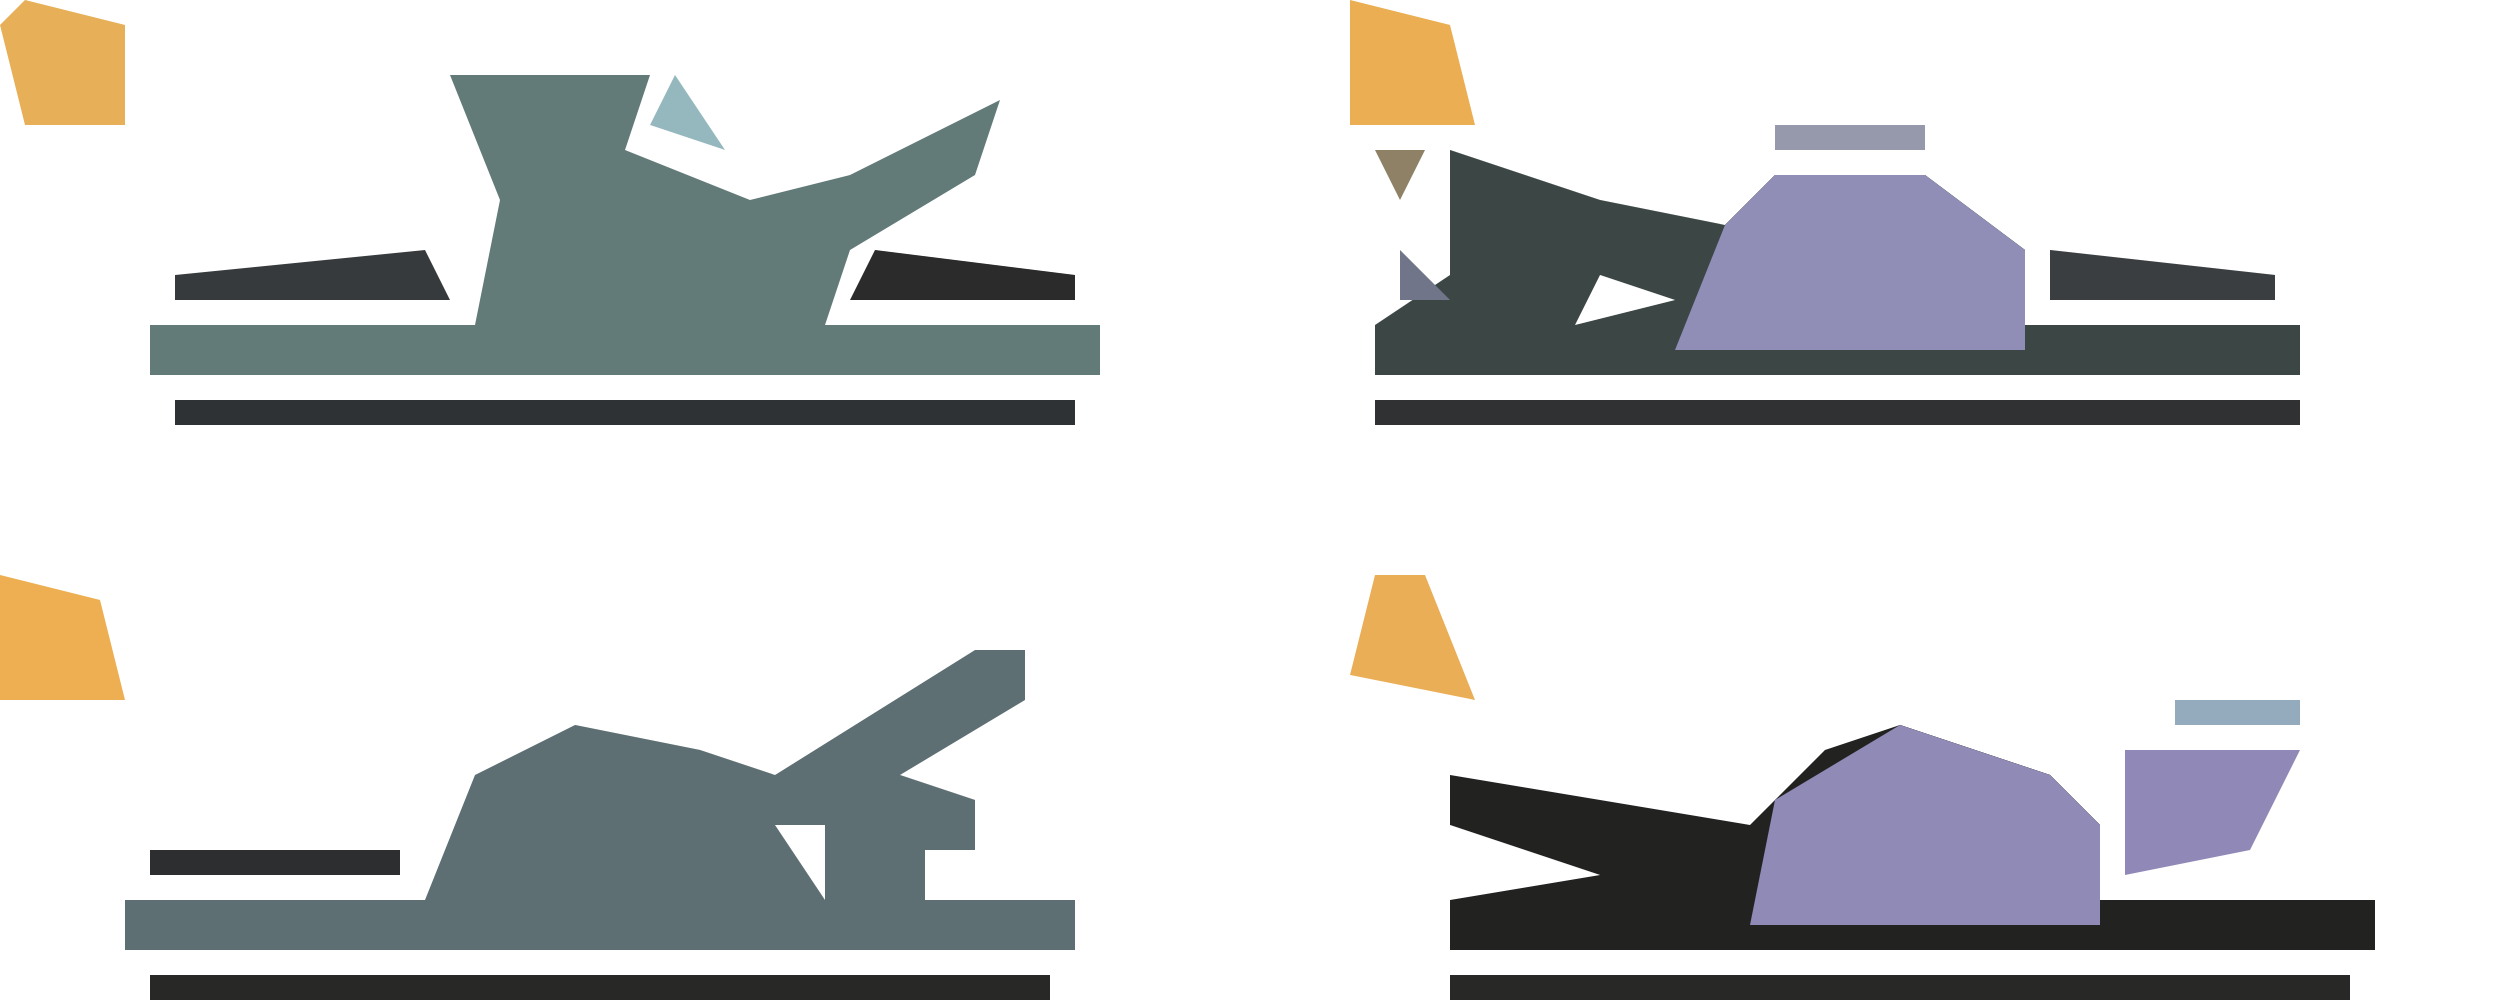 <?xml version="1.0" encoding="UTF-8"?>
<svg version="1.1" xmlns="http://www.w3.org/2000/svg" width="100" height="40">
<path d="M0,0 L2,0 L2,2 L-3,5 L0,6 L0,8 L-2,8 L-2,10 L4,10 L4,12 L-34,12 L-34,10 L-22,10 L-20,5 L-16,3 L-11,4 L-8,5 Z M-8,7 L-6,10 L-6,7 Z " fill="#5D6F73" transform="translate(39,26)"/>
<path d="M0,0 L8,0 L7,3 L12,5 L16,4 L22,1 L21,4 L16,7 L15,10 L26,10 L26,12 L-12,12 L-12,10 L1,10 L2,5 Z M3,4 Z " fill="#627B78" transform="translate(18,3)"/>
<path d="M0,0 L6,2 L11,3 L13,1 L19,1 L23,4 L23,7 L34,7 L34,9 L-3,9 L-3,7 L0,5 Z M2,3 Z M6,5 L5,7 L9,6 Z " fill="#3C4745" transform="translate(58,6)"/>
<path d="M0,0 L6,2 L8,4 L8,7 L19,7 L19,9 L-18,9 L-18,7 L-12,6 L-18,4 L-18,2 L-6,4 L-3,1 Z " fill="#222221" transform="translate(76,29)"/>
<path d="M0,0 L6,2 L8,4 L8,8 L-6,8 L-5,3 Z " fill="#908AB6" transform="translate(76,29)"/>
<path d="M0,0 L6,0 L10,3 L10,7 L-4,7 L-2,2 Z " fill="#908EB7" transform="translate(71,7)"/>
<path d="M0,0 L37,0 L37,1 L0,1 Z " fill="#2F3133" transform="translate(55,16)"/>
<path d="M0,0 L36,0 L36,1 L0,1 Z " fill="#282827" transform="translate(58,39)"/>
<path d="M0,0 L36,0 L36,1 L0,1 Z " fill="#282827" transform="translate(6,39)"/>
<path d="M0,0 L36,0 L36,1 L0,1 Z " fill="#2F3234" transform="translate(7,16)"/>
<path d="M0,0 L7,0 L5,4 L0,5 Z " fill="#9088B6" transform="translate(85,30)"/>
<path d="M0,0 L4,1 L5,5 L0,5 Z " fill="#EDAF52" transform="translate(0,23)"/>
<path d="M0,0 L4,1 L5,5 L0,5 Z " fill="#ECAE52" transform="translate(54,0)"/>
<path d="M0,0 L4,1 L4,5 L0,5 L-1,1 Z " fill="#E7AF58" transform="translate(1,0)"/>
<path d="M0,0 L2,0 L4,5 L-1,4 Z " fill="#EAAE56" transform="translate(55,23)"/>
<path d="M0,0 L1,2 L-10,2 L-10,1 Z " fill="#373A3C" transform="translate(17,10)"/>
<path d="M0,0 L10,0 L10,1 L0,1 Z " fill="#2D2E2F" transform="translate(6,34)"/>
<path d="M0,0 L9,1 L9,2 L0,2 Z " fill="#3B3E41" transform="translate(82,10)"/>
<path d="M0,0 L8,1 L8,2 L-1,2 Z " fill="#2A2B2A" transform="translate(35,10)"/>
<path d="M0,0 L6,0 L6,1 L0,1 Z " fill="#9698AB" transform="translate(71,5)"/>
<path d="M0,0 L5,0 L5,1 L0,1 Z " fill="#94ABBD" transform="translate(87,28)"/>
<path d="M0,0 L2,3 L-1,2 Z " fill="#94B8BE" transform="translate(27,3)"/>
<path d="M0,0 L4,1 Z " fill="#2A2B2B" transform="translate(90,34)"/>
<path d="M0,0 L3,1 Z " fill="#34363A" transform="translate(39,34)"/>
<path d="M0,0 L3,1 Z " fill="#282827" transform="translate(64,31)"/>
<path d="M0,0 L3,1 Z " fill="#282827" transform="translate(60,30)"/>
<path d="M0,0 L3,1 Z " fill="#EDAF53" transform="translate(1,29)"/>
<path d="M0,0 L3,1 Z " fill="#94A1BC" transform="translate(78,28)"/>
<path d="M0,0 L2,2 L0,2 Z " fill="#70758A" transform="translate(56,10)"/>
<path d="M0,0 L2,0 L1,2 Z " fill="#8E8166" transform="translate(55,6)"/>
<path d="M0,0 L2,1 Z " fill="#313437" transform="translate(58,34)"/>
<path d="M0,0 L2,1 Z " fill="#313437" transform="translate(68,32)"/>
<path d="M0,0 L2,1 Z " fill="#272725" transform="translate(31,29)"/>
<path d="M0,0 L2,1 Z " fill="#94ABBD" transform="translate(19,29)"/>
<path d="M0,0 L2,1 Z " fill="#949DBC" transform="translate(73,28)"/>
<path d="M0,0 L2,1 Z " fill="#A9BAA0" transform="translate(26,28)"/>
<path d="M0,0 L2,1 Z " fill="#C2AF87" transform="translate(21,28)"/>
<path d="M0,0 L2,1 Z " fill="#94ABBD" transform="translate(76,27)"/>
<path d="M0,0 L2,1 Z " fill="#272725" transform="translate(34,27)"/>
<path d="M0,0 L2,1 Z " fill="#272725" transform="translate(37,25)"/>
<path d="M0,0 Z " fill="#D7AF6D" transform="translate(58,23)"/>
<path d="M0,0 Z " fill="#D7AF6D" transform="translate(53,23)"/>
<path d="M0,0 L2,1 Z " fill="#EDAF53" transform="translate(55,21)"/>
<path d="M0,0 L2,1 Z " fill="#D7AF6D" transform="translate(1,21)"/>
<path d="M0,0 L2,1 Z " fill="#3A3C41" transform="translate(66,8)"/>
<path d="M0,0 L2,1 Z " fill="#282928" transform="translate(64,7)"/>
<path d="M0,0 L2,1 Z " fill="#282928" transform="translate(31,7)"/>
<path d="M0,0 L2,1 Z " fill="#EDAF53" transform="translate(2,6)"/>
<path d="M0,0 L2,1 Z " fill="#282928" transform="translate(34,5)"/>
<path d="M0,0 L2,1 Z " fill="#94ABBD" transform="translate(23,1)"/>
<path d="M0,0 Z " fill="#272725" transform="translate(96,36)"/>
<path d="M0,0 Z " fill="#90C6BA" transform="translate(16,33)"/>
<path d="M0,0 Z " fill="#272725" transform="translate(56,32)"/>
<path d="M0,0 Z " fill="#94ABBD" transform="translate(40,32)"/>
<path d="M0,0 Z " fill="#838CA5" transform="translate(83,31)"/>
<path d="M0,0 Z " fill="#C2AF87" transform="translate(70,31)"/>
<path d="M0,0 Z " fill="#94ABBD" transform="translate(17,31)"/>
<path d="M0,0 Z " fill="#958FBC" transform="translate(82,30)"/>
<path d="M0,0 Z " fill="#C2AF87" transform="translate(71,30)"/>
<path d="M0,0 Z " fill="#2A2B2B" transform="translate(38,30)"/>
<path d="M0,0 Z " fill="#3C4249" transform="translate(30,30)"/>
<path d="M0,0 Z " fill="#94ABBD" transform="translate(18,30)"/>
<path d="M0,0 Z " fill="#958FBC" transform="translate(81,29)"/>
<path d="M0,0 Z " fill="#958FBC" transform="translate(72,29)"/>
<path d="M0,0 Z " fill="#272725" transform="translate(58,29)"/>
<path d="M0,0 Z " fill="#272726" transform="translate(39,29)"/>
<path d="M0,0 Z " fill="#94ABBD" transform="translate(29,29)"/>
<path d="M0,0 Z " fill="#C2AF87" transform="translate(55,28)"/>
<path d="M0,0 Z " fill="#272726" transform="translate(33,28)"/>
<path d="M0,0 Z " fill="#94ABBD" transform="translate(24,27)"/>
<path d="M0,0 Z " fill="#C2AF87" transform="translate(60,26)"/>
<path d="M0,0 Z " fill="#272726" transform="translate(36,26)"/>
<path d="M0,0 Z " fill="#EDAF53" transform="translate(6,26)"/>
<path d="M0,0 Z " fill="#C2AF87" transform="translate(59,25)"/>
<path d="M0,0 Z " fill="#EDAF53" transform="translate(52,25)"/>
<path d="M0,0 Z " fill="#EDAF53" transform="translate(5,25)"/>
<path d="M0,0 Z " fill="#2A2B2B" transform="translate(39,24)"/>
<path d="M0,0 Z " fill="#EDAF53" transform="translate(57,22)"/>
<path d="M0,0 Z " fill="#EDAF53" transform="translate(54,22)"/>
<path d="M0,0 Z " fill="#272725" transform="translate(93,14)"/>
<path d="M0,0 Z " fill="#272725" transform="translate(53,14)"/>
<path d="M0,0 Z " fill="#C2AF87" transform="translate(81,9)"/>
<path d="M0,0 Z " fill="#272726" transform="translate(36,9)"/>
<path d="M0,0 Z " fill="#C2AF87" transform="translate(18,9)"/>
<path d="M0,0 Z " fill="#958FBC" transform="translate(80,8)"/>
<path d="M0,0 Z " fill="#272725" transform="translate(57,8)"/>
<path d="M0,0 Z " fill="#2A2B2B" transform="translate(38,8)"/>
<path d="M0,0 Z " fill="#90C6BA" transform="translate(19,8)"/>
<path d="M0,0 Z " fill="#958FBC" transform="translate(79,7)"/>
<path d="M0,0 Z " fill="#94ABBD" transform="translate(68,7)"/>
<path d="M0,0 Z " fill="#2A2B2B" transform="translate(39,7)"/>
<path d="M0,0 Z " fill="#C2AF87" transform="translate(78,6)"/>
<path d="M0,0 Z " fill="#958FBC" transform="translate(70,6)"/>
<path d="M0,0 Z " fill="#272726" transform="translate(62,6)"/>
<path d="M0,0 Z " fill="#272725" transform="translate(40,6)"/>
<path d="M0,0 Z " fill="#272726" transform="translate(33,6)"/>
<path d="M0,0 Z " fill="#90C6BA" transform="translate(29,6)"/>
<path d="M0,0 Z " fill="#272726" transform="translate(60,5)"/>
<path d="M0,0 Z " fill="#272725" transform="translate(41,5)"/>
<path d="M0,0 Z " fill="#C2AF87" transform="translate(17,5)"/>
<path d="M0,0 Z " fill="#272726" transform="translate(36,4)"/>
<path d="M0,0 Z " fill="#EDAF53" transform="translate(60,3)"/>
<path d="M0,0 Z " fill="#EDAF53" transform="translate(52,3)"/>
<path d="M0,0 Z " fill="#272725" transform="translate(37,3)"/>
<path d="M0,0 Z " fill="#EDAF53" transform="translate(59,2)"/>
<path d="M0,0 Z " fill="#C2AF87" transform="translate(53,2)"/>
<path d="M0,0 Z " fill="#272725" transform="translate(39,2)"/>
<path d="M0,0 Z " fill="#EDAF53" transform="translate(52,1)"/>
<path d="M0,0 Z " fill="#94ABBD" transform="translate(19,1)"/>
<path d="M0,0 Z " fill="#EDAF53" transform="translate(58,0)"/>
</svg>
